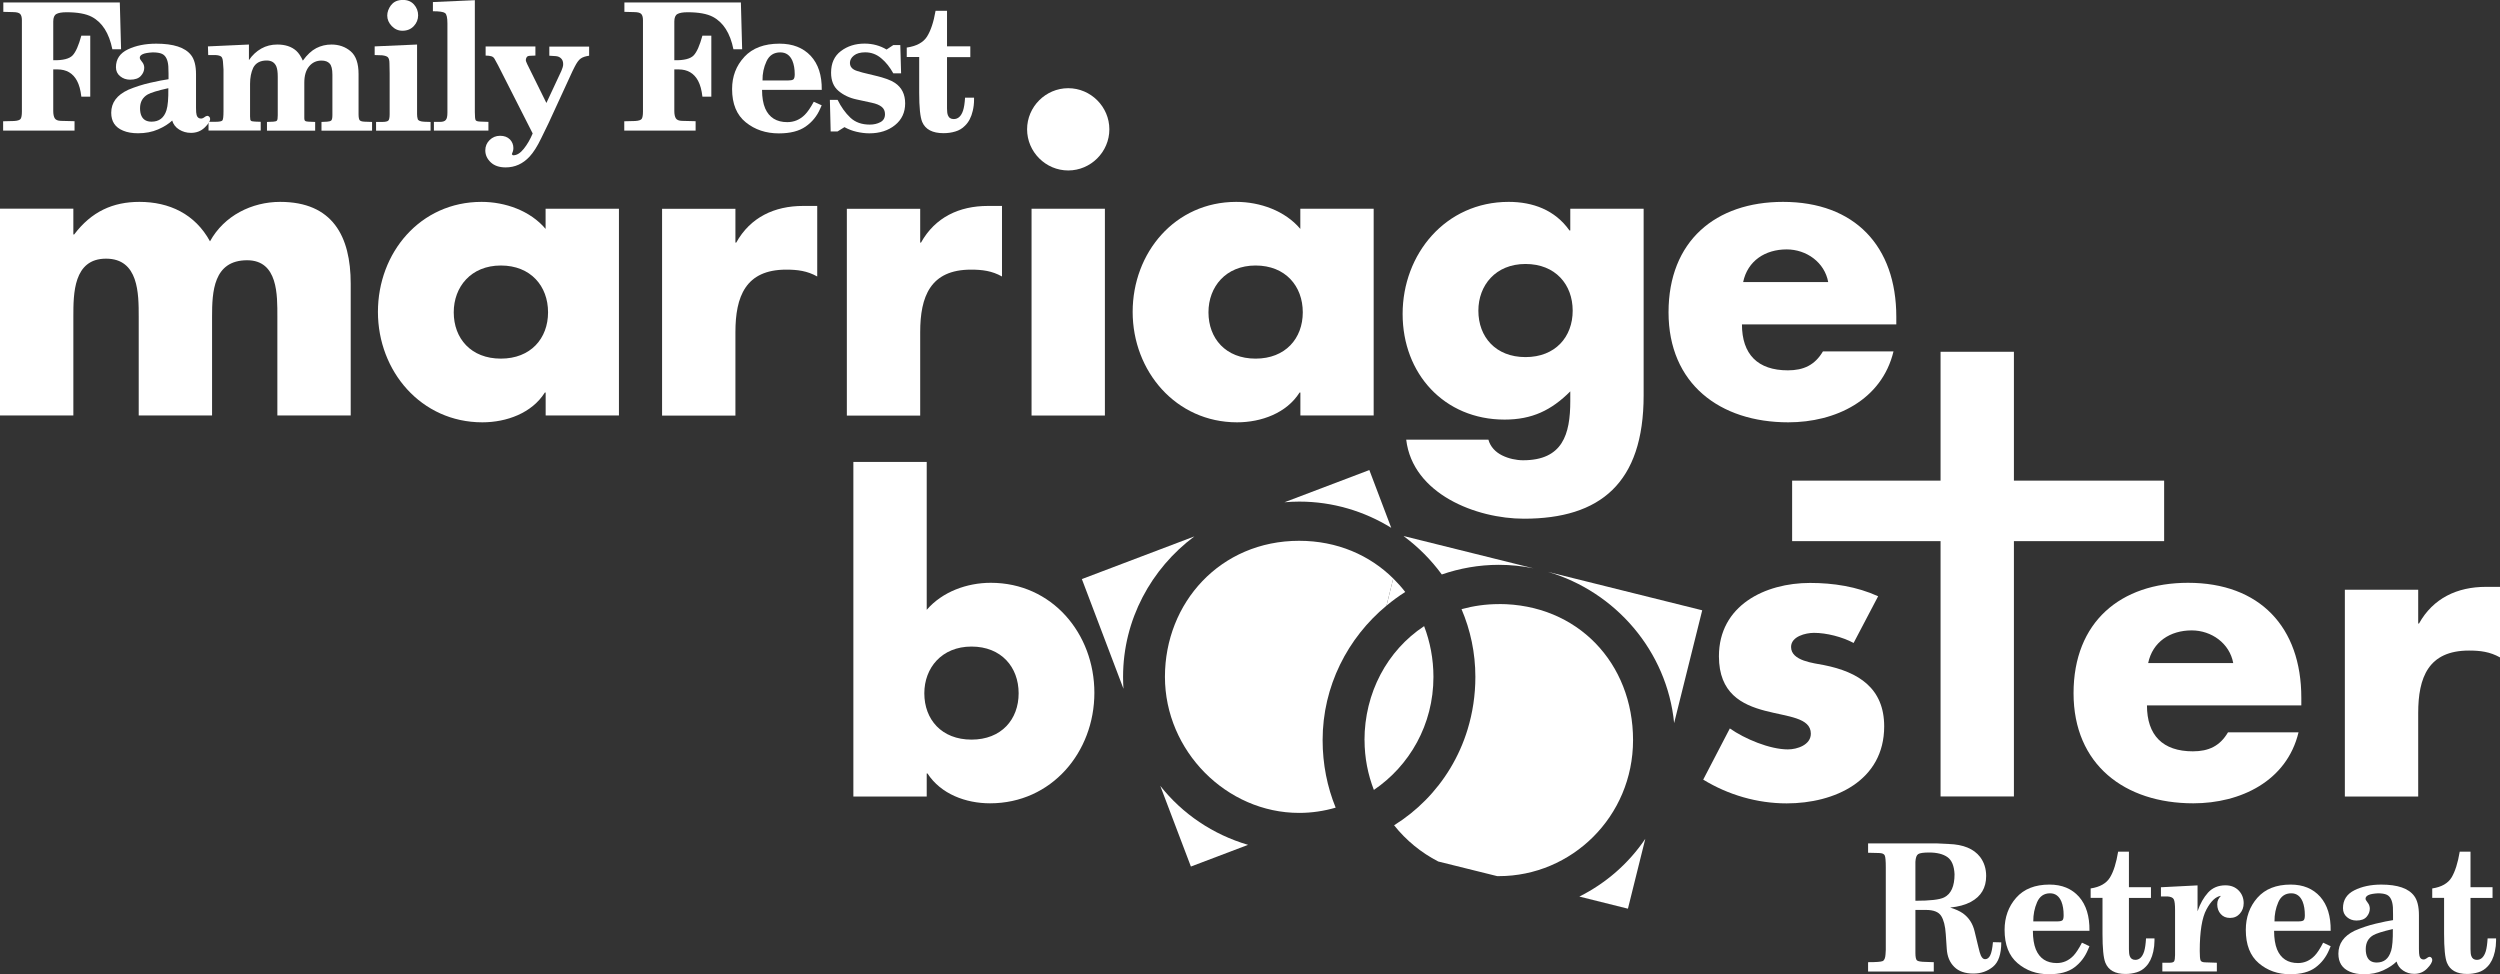 <?xml version="1.0" encoding="UTF-8"?>
<svg xmlns="http://www.w3.org/2000/svg" id="Layer_2" data-name="Layer 2" viewBox="0 0 375.6 146.36">
  <rect x="0" y="0" width="375.6" height="146.36" fill="#333333" stroke="none"/>
  <defs>
    <style>
      .cls-1 {
        fill: #fff;
        stroke-width: 0px;
      }
    </style>
  </defs>
  <g id="Layer_1-2" data-name="Layer 1">
    <g>
      <path class="cls-1" d="m11.02,35.23h.12c2.61-3.45,5.82-4.9,9.81-4.9,4.48,0,8.36,1.82,10.6,5.93,2.12-3.87,6.3-5.93,10.54-5.93,7.87,0,10.6,5.15,10.6,12.29v19.8h-11.02v-14.84c0-3.21.12-8.48-4.54-8.48-5.09,0-5.27,4.78-5.27,8.48v14.84h-11.02v-14.84c0-3.45,0-8.72-4.91-8.72s-4.91,5.27-4.91,8.72v14.84H0v-31.07h11.02v3.88Z"></path>
      <path class="cls-1" d="m93,62.42h-11.02v-3.45h-.12c-1.94,3.09-5.75,4.48-9.39,4.48-9.21,0-15.69-7.69-15.69-16.59s6.36-16.53,15.56-16.53c3.57,0,7.33,1.33,9.63,4.06v-3.03h11.02v31.07Zm-24.83-15.5c0,3.94,2.6,6.96,7.08,6.96s7.09-3.03,7.09-6.96-2.6-7.03-7.09-7.03-7.08,3.21-7.08,7.03Z"></path>
      <path class="cls-1" d="m110.49,36.45h.12c2.12-3.81,5.75-5.51,10.05-5.51h2.12v10.6c-1.51-.85-2.97-1.03-4.66-1.03-6.12,0-7.63,4.06-7.63,9.39v12.54h-11.02v-31.07h11.02v5.09Z"></path>
      <path class="cls-1" d="m138.25,36.45h.12c2.12-3.81,5.75-5.51,10.05-5.51h2.12v10.6c-1.51-.85-2.97-1.03-4.66-1.03-6.12,0-7.63,4.06-7.63,9.39v12.54h-11.02v-31.07h11.02v5.09Z"></path>
      <path class="cls-1" d="m166.67,19.43c0,3.39-2.79,6.18-6.18,6.18s-6.18-2.79-6.18-6.18,2.79-6.18,6.18-6.18,6.18,2.79,6.18,6.18Zm-.67,43h-11.02v-31.07h11.02v31.07Z"></path>
      <path class="cls-1" d="m206.39,62.42h-11.02v-3.45h-.12c-1.94,3.09-5.75,4.48-9.39,4.48-9.2,0-15.69-7.69-15.69-16.59s6.36-16.53,15.56-16.53c3.57,0,7.33,1.33,9.63,4.06v-3.03h11.02v31.07Zm-24.83-15.5c0,3.94,2.6,6.96,7.08,6.96s7.09-3.03,7.09-6.96-2.6-7.03-7.09-7.03-7.08,3.21-7.08,7.03Z"></path>
      <path class="cls-1" d="m246.94,59.4c0,13.2-6.54,18.53-17.99,18.53-7.15,0-16.71-3.7-17.68-11.87h12.35c.3,1.09,1.09,1.88,2.06,2.36.97.48,2.12.73,3.15.73,5.94,0,7.09-3.88,7.09-8.9v-1.45c-2.85,2.85-5.75,4.24-9.87,4.24-9.08,0-15.32-6.9-15.32-15.87s6.42-16.84,15.93-16.84c3.63,0,6.96,1.21,9.14,4.3h.12v-3.27h11.02v28.04Zm-24.83-12.72c0,3.94,2.6,6.97,7.08,6.97s7.09-3.03,7.09-6.97-2.6-7.02-7.09-7.02-7.08,3.21-7.08,7.02Z"></path>
      <path class="cls-1" d="m284.9,48.74h-23.19c0,4.48,2.36,6.9,6.9,6.9,2.36,0,4.06-.79,5.27-2.85h10.6c-1.76,7.33-8.72,10.66-15.81,10.66-10.3,0-17.99-5.81-17.99-16.53s7.08-16.59,17.2-16.59c10.78,0,17.02,6.66,17.02,17.26v1.15Zm-10.23-6.36c-.54-2.97-3.27-4.91-6.24-4.91-3.21,0-5.87,1.7-6.54,4.91h12.78Z"></path>
      <path class="cls-1" d="m128.21,69.4h11.02v22.22c2.36-2.73,6.06-4.06,9.63-4.06,9.2,0,15.56,7.63,15.56,16.53s-6.42,16.6-15.68,16.6c-3.63,0-7.39-1.39-9.39-4.48h-.12v3.46h-11.02v-50.27Zm10.66,34.76c0,3.94,2.6,6.96,7.09,6.96s7.08-3.03,7.08-6.96-2.6-7.02-7.08-7.02-7.09,3.21-7.09,7.02Z"></path>
      <path class="cls-1" d="m278.47,96.59c-1.7-.91-4.06-1.51-5.93-1.51-1.27,0-3.45.54-3.45,2.12,0,2.12,3.45,2.42,4.97,2.73,5.15,1.03,9.02,3.45,9.02,9.2,0,8.18-7.45,11.57-14.65,11.57-4.42,0-8.78-1.27-12.54-3.57l4-7.69c2.24,1.57,6,3.15,8.72,3.15,1.39,0,3.45-.67,3.45-2.36,0-2.42-3.45-2.54-6.9-3.45-3.45-.91-6.91-2.61-6.91-8.18,0-7.63,6.91-11.02,13.69-11.02,3.51,0,7.02.54,10.23,2l-3.69,7.03Z"></path>
      <path class="cls-1" d="m302.57,119.66h-11.02v-38.36h-22.3v-9.09h22.3v-19.36h11.02v19.36h22.57v9.09h-22.57v38.36Z"></path>
      <path class="cls-1" d="m345.75,105.98h-23.19c0,4.48,2.36,6.9,6.9,6.9,2.36,0,4.06-.79,5.27-2.85h10.6c-1.76,7.33-8.72,10.66-15.81,10.66-10.3,0-17.99-5.81-17.99-16.54s7.09-16.59,17.2-16.59c10.78,0,17.02,6.66,17.02,17.26v1.15Zm-10.23-6.36c-.54-2.97-3.27-4.91-6.24-4.91-3.21,0-5.87,1.7-6.54,4.91h12.78Z"></path>
      <path class="cls-1" d="m363.31,93.68h.12c2.12-3.81,5.75-5.51,10.05-5.51h2.12v10.6c-1.51-.85-2.97-1.03-4.66-1.03-6.12,0-7.63,4.06-7.63,9.39v12.54h-11.02v-31.07h11.02v5.09Z"></path>
      <g>
        <path class="cls-1" d="m.47,18.22l1.63-.04c.52-.03.85-.13.99-.31.13-.18.2-.55.2-1.12V3.03c0-.44-.09-.75-.26-.93-.17-.18-.5-.27-1-.28l-1.53-.04V.37h17.5l.19,7.03h-1.31c-.49-2.42-1.52-4.04-3.09-4.87-.87-.46-2.14-.69-3.79-.69-.71,0-1.23.09-1.54.27s-.46.55-.46,1.11v5.83c1.46.03,2.43-.22,2.91-.73.48-.51.91-1.5,1.31-2.96h1.34v9.16h-1.34c-.11-.99-.33-1.78-.65-2.38-.61-1.14-1.59-1.71-2.92-1.71h-.65v6.25c0,.49.08.86.23,1.1s.46.37.94.38l2.03.05v1.41H.47v-1.41Z"></path>
        <path class="cls-1" d="m19.24,13.5c1.08-.45,2.19-.81,3.35-1.07,1.16-.26,2.07-.44,2.73-.53v-.82l-.03-1.11c-.07-.99-.39-1.62-.95-1.88-.33-.15-.8-.22-1.4-.22-.68.04-1.17.12-1.48.26-.31.14-.46.32-.46.55,0,.05.01.1.03.15.02.04.05.09.08.15l.34.46c.07.1.12.21.16.34.04.13.06.27.06.41,0,.44-.17.85-.51,1.22-.34.37-.88.56-1.61.56-.58,0-1.08-.17-1.5-.52-.42-.34-.63-.79-.63-1.35,0-1.22.6-2.11,1.79-2.68,1.19-.57,2.62-.86,4.27-.86,2.59,0,4.33.57,5.22,1.71.5.63.75,1.59.75,2.88v5.07c0,.5.03.86.09,1.06.1.35.32.53.65.53.08,0,.15-.01.23-.04.08-.03.16-.06.23-.12l.27-.18s.11-.04.22-.07c.11,0,.21.05.3.14.09.09.13.2.13.33,0,.34-.28.77-.83,1.3-.55.53-1.24.79-2.05.79-.66,0-1.25-.17-1.78-.5-.53-.33-.87-.78-1.04-1.35-.52.49-1.22.94-2.12,1.33-.9.39-1.9.58-3.01.58-.88,0-1.63-.13-2.24-.39-1.2-.49-1.79-1.38-1.79-2.69,0-1.52.85-2.66,2.54-3.44Zm5.77,3.06c.21-.66.3-1.76.28-3.31-1.58.35-2.61.66-3.1.94-.76.44-1.15,1.13-1.15,2.07,0,.47.07.86.22,1.17.27.57.77.85,1.51.85,1.13,0,1.88-.57,2.24-1.72Z"></path>
        <path class="cls-1" d="m31.28,8.28l-.04-1.31,6.16-.28v2.34c.51-.75,1.13-1.32,1.85-1.73.72-.41,1.53-.61,2.41-.61,1.2,0,2.14.31,2.85.94.37.34.7.83.99,1.48.64-.89,1.31-1.51,2.02-1.88.71-.36,1.46-.54,2.28-.54,1.12,0,2.09.34,2.88,1.01.8.68,1.19,1.82,1.19,3.42v6.04c0,.47.06.77.17.9.11.13.35.2.7.22l1.16.04v1.31h-7.6v-1.31l.84-.04c.31-.02.51-.08.63-.18.11-.1.17-.37.17-.8v-6.09c0-.81-.14-1.37-.41-1.66-.27-.3-.68-.45-1.23-.45-.76,0-1.38.29-1.86.87-.48.58-.72,1.39-.72,2.45v5.37c0,.18.04.31.13.37.08.07.25.11.5.12l1,.04v1.31h-7.24v-1.31l.97-.04c.27-.02.45-.07.53-.17.08-.09.12-.36.12-.78v-5.8c0-.69-.07-1.2-.21-1.54-.25-.6-.74-.9-1.45-.9-.98,0-1.65.37-2.03,1.1-.31.67-.47,1.47-.47,2.41v4.9l.03.4c0,.17.1.28.27.32.17.04.6.07,1.3.08v1.31h-7.84v-1.31h1.03c.6,0,.95-.07,1.06-.21.11-.14.16-.61.16-1.4v-6.25l-.06-.86c-.02-.58-.11-.93-.28-1.07-.17-.14-.47-.22-.91-.24h-1.03Z"></path>
        <path class="cls-1" d="m56.29,8.28v-1.31l6.37-.28v10.47c0,.26.03.5.1.73.07.23.39.37.98.4l.95.03v1.31h-8.19v-1.31h.91c.49,0,.79-.07.93-.2.13-.13.2-.45.2-.96v-6.16l-.03-1.5c0-.45-.09-.74-.23-.89-.14-.15-.42-.24-.84-.3l-1.16-.04Zm2.48-7.51c.38-.52.98-.78,1.78-.78.69,0,1.24.23,1.65.69.41.46.62,1,.62,1.62s-.22,1.16-.65,1.62c-.43.46-1,.7-1.71.7-.61,0-1.14-.23-1.6-.7-.45-.47-.68-.99-.68-1.58,0-.53.19-1.05.57-1.57Z"></path>
        <path class="cls-1" d="m65.03.31l6.31-.28v16.81c0,.66.04,1.07.12,1.21.08.14.33.21.76.22l1.16.04v1.31h-8.19v-1.31h.95c.38,0,.66-.09.83-.28.17-.19.25-.55.25-1.09V3.5c0-.85-.12-1.37-.36-1.54-.24-.18-.85-.27-1.82-.27V.31Z"></path>
        <path class="cls-1" d="m76.6,20.93c.35.37.53.8.53,1.31,0,.16-.02.31-.06.46-.04.15-.1.31-.17.46.06.11.13.17.22.17.53,0,1.05-.32,1.57-.97.52-.65.97-1.42,1.34-2.31l-5.2-10.24-.52-.95c-.11-.21-.28-.35-.5-.41-.22-.06-.5-.1-.85-.1v-1.37h7.48v1.37l-.76.03c-.29,0-.48.08-.56.23-.08.14-.12.27-.12.4,0,.09.02.17.05.25s.08.2.15.36l2.89,5.85,2.25-4.82c.07-.17.13-.35.19-.52.06-.17.08-.34.08-.5,0-.36-.1-.64-.31-.85-.21-.21-.48-.33-.83-.35l-.94-.06v-1.37h5.98v1.37c-.56.08-.98.22-1.27.43-.29.2-.59.62-.91,1.25l-.31.62-3.59,7.8-1.11,2.28c-.6,1.25-1.19,2.17-1.76,2.78-1,1.08-2.2,1.62-3.59,1.62-.95,0-1.7-.25-2.24-.76-.54-.51-.82-1.11-.82-1.8,0-.61.22-1.12.65-1.55.43-.42.95-.64,1.57-.64s1.12.18,1.48.55Z"></path>
        <path class="cls-1" d="m93.78,18.22l1.63-.04c.52-.03.85-.13.99-.31.13-.18.2-.55.2-1.12V3.03c0-.44-.09-.75-.26-.93-.17-.18-.5-.27-1-.28l-1.53-.04V.37h17.5l.19,7.03h-1.31c-.49-2.42-1.52-4.04-3.09-4.87-.87-.46-2.14-.69-3.79-.69-.71,0-1.23.09-1.54.27-.31.18-.46.55-.46,1.11v5.83c1.46.03,2.43-.22,2.91-.73.48-.51.91-1.5,1.31-2.96h1.34v9.16h-1.34c-.11-.99-.33-1.78-.65-2.38-.61-1.14-1.59-1.71-2.92-1.71h-.65v6.25c0,.49.08.86.23,1.1s.46.37.94.38l2.03.05v1.41h-10.72v-1.41Z"></path>
        <path class="cls-1" d="m111.83,8.54c1.23-1.32,2.99-1.98,5.28-1.98,1.98,0,3.54.61,4.69,1.83,1.14,1.23,1.69,2.93,1.66,5.11h-8.97c0,1.13.16,2.06.47,2.79.6,1.37,1.71,2.06,3.32,2.06,1.02,0,1.9-.37,2.64-1.11.42-.42.86-1.07,1.34-1.95l1.19.53-.23.52c-.48,1.11-1.21,2-2.19,2.68-.98.68-2.31,1.02-4.01,1.02-1.94,0-3.6-.55-4.97-1.66-1.37-1.1-2.06-2.77-2.06-5,0-1.9.61-3.51,1.84-4.83Zm6.55,3.55c.39,0,.66-.05.8-.15.14-.1.22-.36.22-.78,0-.8-.12-1.47-.35-2.03-.37-.84-.97-1.26-1.82-1.26-.97,0-1.66.45-2.07,1.34-.42.9-.62,1.86-.6,2.88h3.82Z"></path>
        <path class="cls-1" d="m124.8,19.75l-.12-4.75h1.16c.53,1.08,1.17,1.97,1.91,2.67.74.7,1.71,1.05,2.92,1.05.6,0,1.14-.12,1.6-.37.46-.24.69-.64.69-1.2,0-.47-.17-.84-.5-1.1-.33-.27-.82-.47-1.47-.61l-2.3-.5c-1.08-.23-1.98-.66-2.72-1.29-.74-.62-1.11-1.54-1.11-2.73,0-1.42.49-2.51,1.48-3.25.99-.75,2.18-1.12,3.56-1.12.62,0,1.2.08,1.75.23s1.06.37,1.55.66l1.01-.67h1.05l.12,4.25h-1.17c-.52-.94-1.13-1.7-1.83-2.28-.69-.58-1.49-.88-2.39-.88-.73,0-1.3.16-1.7.48s-.6.69-.6,1.12.2.76.59.99c.23.14.68.29,1.34.46l1.9.46c1.36.32,2.34.68,2.93,1.08,1.03.69,1.54,1.72,1.54,3.08s-.51,2.45-1.53,3.27c-1.02.82-2.3,1.23-3.85,1.23-.61,0-1.25-.08-1.91-.23-.66-.15-1.27-.39-1.83-.7l-1.04.65h-1.05Z"></path>
        <path class="cls-1" d="m136.22,7.15c1.48-.22,2.5-.77,3.06-1.66.56-.89.99-2.18,1.28-3.87h1.72v5.34h3.5v1.62h-3.5v7.7c0,.46.04.8.13,1.03.15.39.44.58.88.58.65,0,1.12-.43,1.4-1.28.15-.46.25-1.11.3-1.94h1.35v.34c0,.54-.06,1.08-.19,1.63-.22.96-.61,1.71-1.17,2.25-.41.42-.9.71-1.46.87-.56.17-1.15.25-1.76.25-1.66,0-2.73-.56-3.21-1.69-.3-.72-.45-2.18-.45-4.38v-5.37h-1.87v-1.44Z"></path>
      </g>
      <g>
        <path class="cls-1" d="m292.76,126.8c2.21.07,3.78.72,4.73,1.95.6.8.91,1.75.91,2.86,0,1.78-.77,3.07-2.32,3.9-.83.44-1.86.72-3.09.84.79.24,1.43.53,1.92.87.9.65,1.49,1.56,1.76,2.74l.56,2.32c.14.61.26,1.03.37,1.27.17.37.38.56.63.56.33,0,.59-.19.78-.58.19-.39.33-1.05.41-1.98l1.25.03c0,1.77-.42,2.99-1.25,3.67-.83.68-1.81,1.02-2.93,1.02-1.24,0-2.21-.33-2.88-1-.68-.67-1.06-1.57-1.13-2.72l-.15-2.22c-.08-1.22-.31-2.12-.69-2.72-.38-.6-1.14-.9-2.28-.9h-1.59v6.47c0,.6.08.97.23,1.11.15.14.6.22,1.34.23l1.19.04v1.41h-9.87v-1.41c1.2,0,1.92-.05,2.18-.16.26-.11.4-.44.44-1.01l.04-.68v-12.44c0-.91-.05-1.49-.15-1.73-.1-.25-.39-.37-.87-.38l-1.64-.04v-1.41h10.22l1.89.09Zm-4.99,8.53c2.19,0,3.63-.16,4.31-.5,1.05-.52,1.57-1.68,1.57-3.49-.06-1.25-.41-2.1-1.07-2.57-.65-.46-1.57-.69-2.75-.69-.85,0-1.4.08-1.64.24-.25.16-.38.54-.42,1.15v5.86Z"></path>
        <path class="cls-1" d="m302.91,134.88c1.16-1.32,2.83-1.98,5-1.98,1.87,0,3.35.61,4.44,1.83,1.08,1.23,1.6,2.93,1.57,5.11h-8.5c0,1.13.15,2.06.44,2.79.57,1.37,1.62,2.06,3.15,2.06.96,0,1.8-.37,2.51-1.11.39-.42.82-1.07,1.27-1.95l1.13.53-.22.52c-.46,1.11-1.15,2-2.07,2.68-.92.68-2.19,1.01-3.8,1.01-1.84,0-3.41-.55-4.71-1.66-1.3-1.11-1.95-2.77-1.95-5,0-1.9.58-3.51,1.74-4.83Zm6.17,3.55c.37,0,.62-.05.76-.15.14-.1.2-.36.2-.78,0-.8-.11-1.48-.33-2.03-.35-.84-.92-1.26-1.71-1.26-.91,0-1.56.45-1.95,1.34-.39.9-.58,1.86-.57,2.88h3.6Z"></path>
        <path class="cls-1" d="m314.1,133.48c1.4-.21,2.37-.77,2.91-1.66s.94-2.18,1.22-3.87h1.62v5.34h3.31v1.62h-3.31v7.7c0,.46.04.8.12,1.02.14.39.42.58.84.58.61,0,1.06-.42,1.33-1.28.14-.46.23-1.11.28-1.94h1.27v.34c0,.54-.06,1.08-.18,1.63-.21.96-.58,1.71-1.1,2.25-.39.42-.86.71-1.39.87-.53.16-1.09.25-1.67.25-1.57,0-2.58-.56-3.04-1.69-.29-.72-.43-2.18-.43-4.37v-5.37h-1.78v-1.44Z"></path>
        <path class="cls-1" d="m324.66,134.67v-1.37l5.5-.28v3.89c.39-1.15.92-2.08,1.58-2.81.66-.72,1.53-1.09,2.61-1.09.84,0,1.5.27,2,.79s.74,1.16.74,1.89c0,.62-.19,1.14-.57,1.57-.38.43-.87.65-1.48.65s-1.05-.2-1.4-.59c-.35-.39-.52-.88-.52-1.45,0-.29.05-.53.14-.71.09-.18.23-.37.41-.57-.78.11-1.5.79-2.17,2.04-.67,1.24-1.01,3.32-1.01,6.23,0,.75.04,1.23.12,1.42.08.19.3.29.66.3l1.79.06v1.31h-8.19v-1.31h1.09c.38,0,.61-.08.69-.23.08-.16.13-.46.13-.92v-6.78c0-.8-.06-1.34-.19-1.59-.12-.26-.44-.4-.94-.44h-1Z"></path>
        <path class="cls-1" d="m339.15,134.88c1.16-1.32,2.83-1.98,5-1.98,1.87,0,3.35.61,4.44,1.83,1.08,1.23,1.6,2.93,1.57,5.11h-8.5c0,1.13.15,2.06.44,2.79.57,1.37,1.62,2.06,3.15,2.06.96,0,1.8-.37,2.51-1.11.4-.42.82-1.07,1.27-1.95l1.13.53-.22.52c-.46,1.11-1.15,2-2.07,2.68-.92.68-2.19,1.01-3.8,1.01-1.84,0-3.41-.55-4.71-1.66-1.3-1.11-1.95-2.77-1.95-5,0-1.9.58-3.51,1.74-4.83Zm6.17,3.55c.37,0,.62-.05.76-.15.13-.1.2-.36.2-.78,0-.8-.11-1.48-.33-2.03-.35-.84-.92-1.26-1.71-1.26-.91,0-1.56.45-1.95,1.34-.39.9-.58,1.86-.57,2.88h3.6Z"></path>
        <path class="cls-1" d="m353.74,139.84c1.03-.45,2.09-.81,3.19-1.07,1.1-.26,1.97-.44,2.6-.53v-.82l-.02-1.11c-.07-.99-.37-1.62-.91-1.88-.32-.15-.77-.22-1.34-.22-.65.04-1.12.12-1.42.26-.29.14-.44.32-.44.55,0,.05,0,.1.03.14.02.04.05.09.08.15l.32.46c.06.1.12.21.15.34.04.13.06.27.06.41,0,.44-.16.85-.48,1.22-.32.37-.83.56-1.53.56-.55,0-1.02-.17-1.42-.51-.4-.34-.6-.79-.6-1.35,0-1.22.57-2.11,1.7-2.68,1.13-.57,2.48-.86,4.05-.86,2.46,0,4.11.57,4.95,1.71.47.63.71,1.59.71,2.88v5.07c0,.5.03.86.08,1.06.1.36.3.53.61.53.07,0,.15-.01.22-.04.07-.03.15-.07.22-.12l.26-.18s.1-.04.21-.06c.11,0,.2.05.28.14.08.09.12.2.12.33,0,.34-.26.77-.78,1.3-.52.53-1.16.79-1.93.79-.62,0-1.18-.17-1.67-.5-.5-.33-.82-.78-.98-1.35-.49.49-1.17.94-2.02,1.33-.86.39-1.81.58-2.87.58-.83,0-1.55-.13-2.14-.39-1.14-.49-1.71-1.38-1.71-2.69,0-1.52.81-2.66,2.42-3.45Zm5.49,3.06c.2-.66.29-1.76.27-3.32-1.51.35-2.5.66-2.97.94-.73.44-1.1,1.13-1.1,2.07,0,.47.07.86.21,1.17.25.57.73.85,1.44.85,1.08,0,1.8-.57,2.14-1.72Z"></path>
        <path class="cls-1" d="m365.42,133.48c1.4-.21,2.37-.77,2.91-1.66.53-.89.94-2.18,1.22-3.87h1.62v5.34h3.31v1.62h-3.31v7.7c0,.46.04.8.12,1.02.14.39.42.58.84.58.61,0,1.06-.42,1.33-1.28.14-.46.23-1.11.28-1.94h1.27v.34c0,.54-.06,1.08-.18,1.63-.21.96-.58,1.71-1.1,2.25-.39.42-.86.71-1.39.87-.53.16-1.09.25-1.67.25-1.57,0-2.58-.56-3.04-1.69-.29-.72-.43-2.18-.43-4.37v-5.37h-1.78v-1.44Z"></path>
      </g>
      <g>
        <path class="cls-1" d="m209.02,79.3l-3.29-8.68-12.75,4.84c.73-.06,1.47-.1,2.22-.1,5.05,0,9.78,1.45,13.82,3.94Z"></path>
        <path class="cls-1" d="m179.44,80.59l-16.9,6.41,6.25,16.48c-.04-.59-.06-1.19-.06-1.79,0-8.6,4.24-16.28,10.71-21.1Z"></path>
        <path class="cls-1" d="m174.32,118.07l4.6,12.12,8.59-3.26c-5.29-1.55-9.87-4.66-13.19-8.86Z"></path>
        <path class="cls-1" d="m195.19,81.25c-11.86,0-20.17,9.31-20.17,20.44s9.25,20.44,20.17,20.44c1.89,0,3.73-.28,5.48-.79-1.26-3.09-1.96-6.51-1.96-10.15,0-8.09,3.76-15.36,9.6-20.2l1.01-4.08c-3.53-3.49-8.41-5.66-14.13-5.66Z"></path>
        <path class="cls-1" d="m251.52,108.64l4.22-16.95-23.21-5.78c10.18,2.97,17.93,11.92,18.99,22.72Z"></path>
        <path class="cls-1" d="m216.61,86.31c2.7-.93,5.58-1.45,8.57-1.45,1.77,0,3.51.18,5.19.52l-19.46-4.84v.03c2.17,1.61,4.1,3.54,5.7,5.73Z"></path>
        <path class="cls-1" d="m237.28,134.7l7.3,1.82,2.61-10.5c-2.49,3.7-5.91,6.68-9.91,8.68Z"></path>
        <path class="cls-1" d="m209.32,86.91l-1.01,4.08c.89-.74,1.83-1.43,2.81-2.05-.55-.72-1.16-1.39-1.8-2.03Z"></path>
        <path class="cls-1" d="m225.18,90.76c-1.98,0-3.84.28-5.6.76,1.34,3.13,2.08,6.57,2.08,10.17,0,2.77-.41,5.4-1.16,7.87-.63,2.08-1.51,4.04-2.6,5.85-2.11,3.5-5,6.43-8.45,8.58,1.8,2.27,4.07,4.12,6.63,5.44l8.86,2.2c.08,0,.16,0,.24,0,10.92,0,20.17-8.91,20.17-20.44s-8.31-20.44-20.17-20.44Z"></path>
        <path class="cls-1" d="m205.01,111.2c0,2.66.51,5.17,1.4,7.48,5.35-3.63,8.95-9.8,8.95-16.98,0-2.69-.5-5.26-1.4-7.63-5.55,3.67-8.96,10.03-8.96,17.14Z"></path>
      </g>
    </g>
  </g>
</svg>
